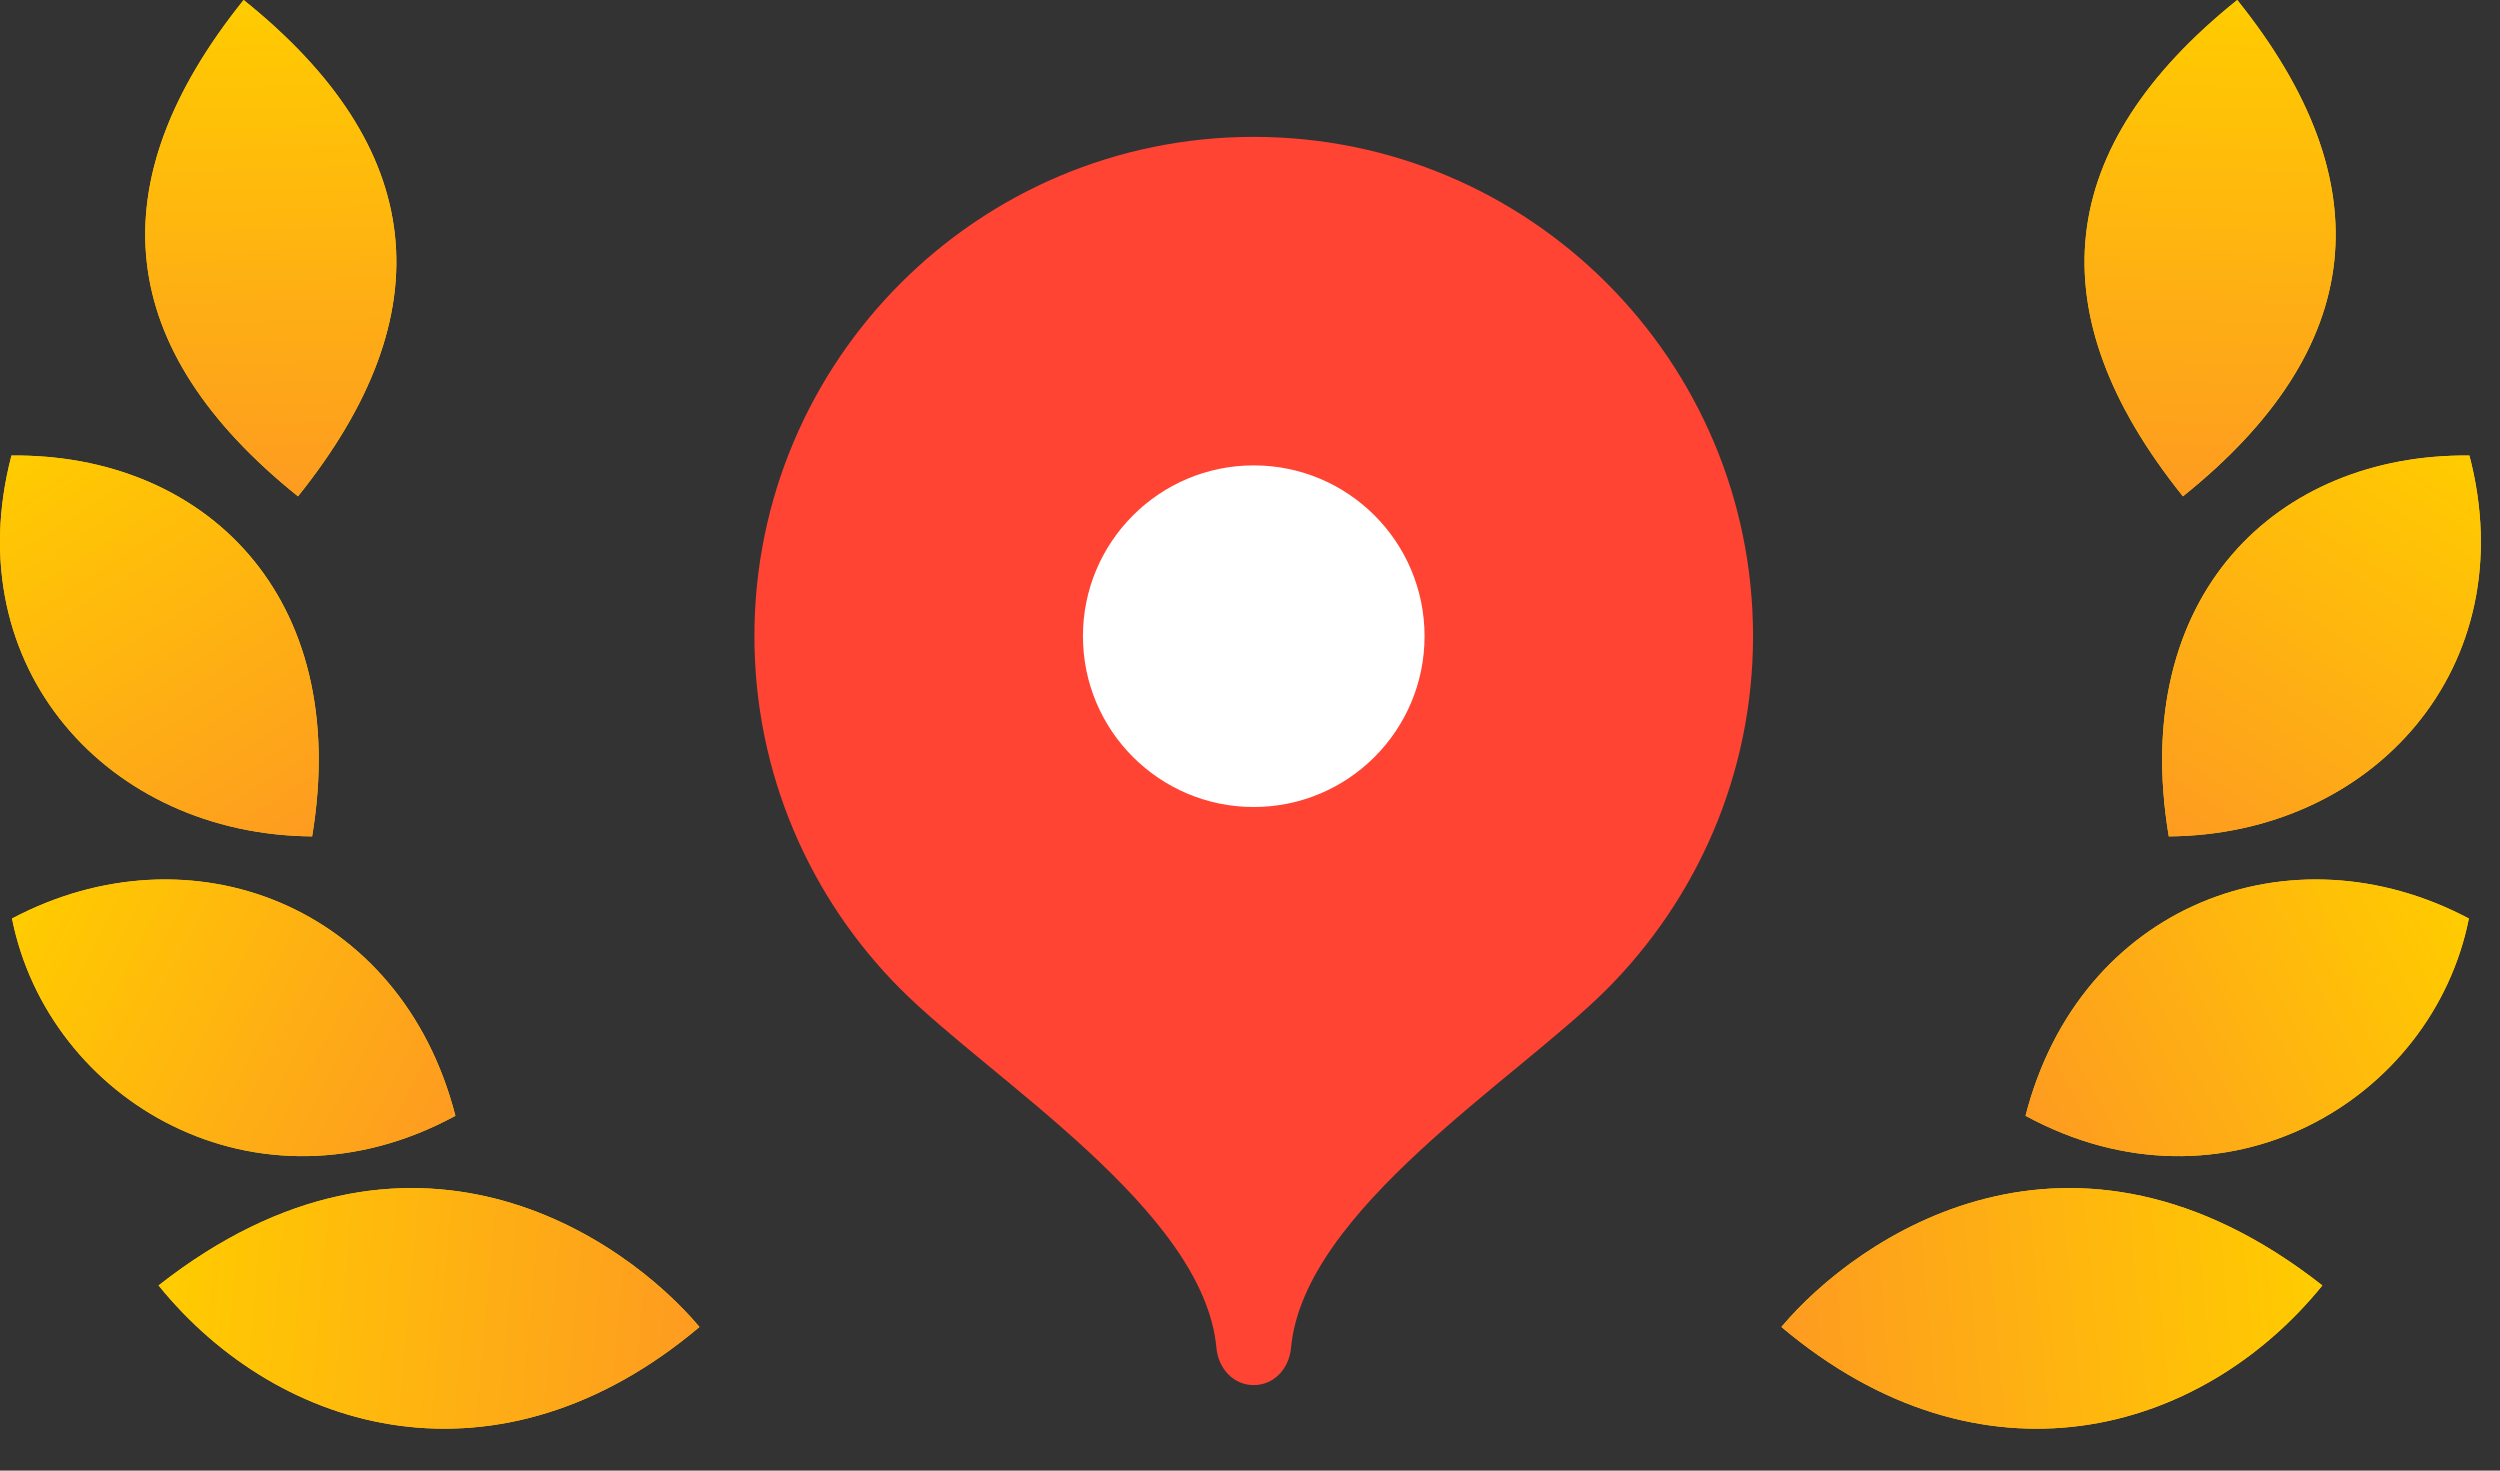 <?xml version="1.0" encoding="UTF-8"?> <svg xmlns="http://www.w3.org/2000/svg" width="51" height="30" viewBox="0 0 51 30" fill="none"><rect x="0" y="0" width="51" height="30" fill="#333333" stroke="none"/><path d="M14.269 27.07C12.733 25.243 8.368 22.195 3.235 26.223C5.716 29.284 10.19 30.511 14.269 27.07Z" fill="#FFCC00"></path><path d="M9.29 22.762C8.185 18.459 3.881 16.813 0.245 18.738C0.986 22.457 5.238 24.962 9.29 22.762Z" fill="#FFCC00"></path><path d="M6.367 17.062C7.191 12.128 4.14 9.253 0.234 9.293C-0.895 13.615 2.212 17.033 6.367 17.062Z" fill="#FFCC00"></path><path d="M6.079 10.125C9.084 6.381 8.715 3.006 4.97 0C1.965 3.745 2.334 7.12 6.079 10.125Z" fill="#FFCC00"></path><path d="M36.341 27.07C37.877 25.243 42.242 22.195 47.376 26.223C44.894 29.284 40.42 30.511 36.341 27.07Z" fill="#FFCC00"></path><path d="M41.321 22.762C42.425 18.459 46.729 16.813 50.365 18.738C49.624 22.457 45.372 24.962 41.321 22.762Z" fill="#FFCC00"></path><path d="M44.243 17.062C43.419 12.128 46.47 9.253 50.376 9.293C51.505 13.615 48.398 17.033 44.243 17.062Z" fill="#FFCC00"></path><path d="M44.532 10.125C41.526 6.381 41.896 3.006 45.64 0C48.646 3.745 48.277 7.12 44.532 10.125Z" fill="#FFCC00"></path><path d="M14.269 27.07C12.733 25.243 8.368 22.195 3.235 26.223C5.716 29.284 10.19 30.51 14.269 27.07Z" fill="url(#paint0_linear_1_102)"></path><path d="M9.29 22.762C8.185 18.459 3.881 16.813 0.245 18.738C0.986 22.457 5.238 24.962 9.29 22.762Z" fill="url(#paint1_linear_1_102)"></path><path d="M6.367 17.062C7.191 12.128 4.14 9.253 0.234 9.293C-0.895 13.615 2.212 17.033 6.367 17.062Z" fill="url(#paint2_linear_1_102)"></path><path d="M6.079 10.125C9.084 6.381 8.715 3.006 4.97 -1.14441e-05C1.964 3.745 2.334 7.12 6.079 10.125Z" fill="url(#paint3_linear_1_102)"></path><path d="M36.341 27.07C37.877 25.243 42.242 22.195 47.376 26.223C44.894 29.284 40.42 30.511 36.341 27.07Z" fill="url(#paint4_linear_1_102)"></path><path d="M41.321 22.762C42.425 18.459 46.729 16.813 50.365 18.738C49.624 22.457 45.372 24.962 41.321 22.762Z" fill="url(#paint5_linear_1_102)"></path><path d="M44.243 17.062C43.419 12.128 46.47 9.253 50.376 9.293C51.505 13.615 48.398 17.033 44.243 17.062Z" fill="url(#paint6_linear_1_102)"></path><path d="M44.532 10.125C41.526 6.381 41.896 3.006 45.64 -1.14441e-05C48.646 3.745 48.277 7.12 44.532 10.125Z" fill="url(#paint7_linear_1_102)"></path><path d="M25.576 2.792C19.953 2.792 15.39 7.354 15.39 12.978C15.39 15.787 16.532 18.334 18.371 20.177C20.215 22.022 24.558 24.691 24.815 27.495C24.852 27.913 25.158 28.256 25.576 28.256C25.994 28.256 26.3 27.913 26.337 27.495C26.595 24.691 30.932 22.027 32.776 20.183C34.62 18.334 35.762 15.787 35.762 12.978C35.762 7.354 31.2 2.792 25.576 2.792Z" fill="#FF4433"></path><path d="M25.576 16.463C23.652 16.463 22.092 14.903 22.092 12.978C22.092 11.054 23.652 9.494 25.576 9.494C27.501 9.494 29.061 11.054 29.061 12.978C29.061 14.903 27.501 16.463 25.576 16.463Z" fill="white"></path><defs><linearGradient id="paint0_linear_1_102" x1="3.249" y1="26.608" x2="14.251" y2="27.604" gradientUnits="userSpaceOnUse"><stop stop-color="#FFCC00"></stop><stop offset="1" stop-color="#FE9B21"></stop></linearGradient><linearGradient id="paint1_linear_1_102" x1="0.254" y1="18.749" x2="9.051" y2="23.332" gradientUnits="userSpaceOnUse"><stop stop-color="#FFCC00"></stop><stop offset="1" stop-color="#FE9B21"></stop></linearGradient><linearGradient id="paint2_linear_1_102" x1="0.375" y1="9.202" x2="5.757" y2="17.533" gradientUnits="userSpaceOnUse"><stop stop-color="#FFCC00"></stop><stop offset="1" stop-color="#FE9B21"></stop></linearGradient><linearGradient id="paint3_linear_1_102" x1="5.057" y1="0.004" x2="5.35" y2="10.206" gradientUnits="userSpaceOnUse"><stop stop-color="#FFCC00"></stop><stop offset="1" stop-color="#FE9B21"></stop></linearGradient><linearGradient id="paint4_linear_1_102" x1="47.361" y1="26.608" x2="36.359" y2="27.604" gradientUnits="userSpaceOnUse"><stop stop-color="#FFCC00"></stop><stop offset="1" stop-color="#FE9B21"></stop></linearGradient><linearGradient id="paint5_linear_1_102" x1="50.356" y1="18.749" x2="41.56" y2="23.332" gradientUnits="userSpaceOnUse"><stop stop-color="#FFCC00"></stop><stop offset="1" stop-color="#FE9B21"></stop></linearGradient><linearGradient id="paint6_linear_1_102" x1="50.236" y1="9.202" x2="44.854" y2="17.533" gradientUnits="userSpaceOnUse"><stop stop-color="#FFCC00"></stop><stop offset="1" stop-color="#FE9B21"></stop></linearGradient><linearGradient id="paint7_linear_1_102" x1="45.553" y1="0.004" x2="45.261" y2="10.206" gradientUnits="userSpaceOnUse"><stop stop-color="#FFCC00"></stop><stop offset="1" stop-color="#FE9B21"></stop></linearGradient></defs></svg> 